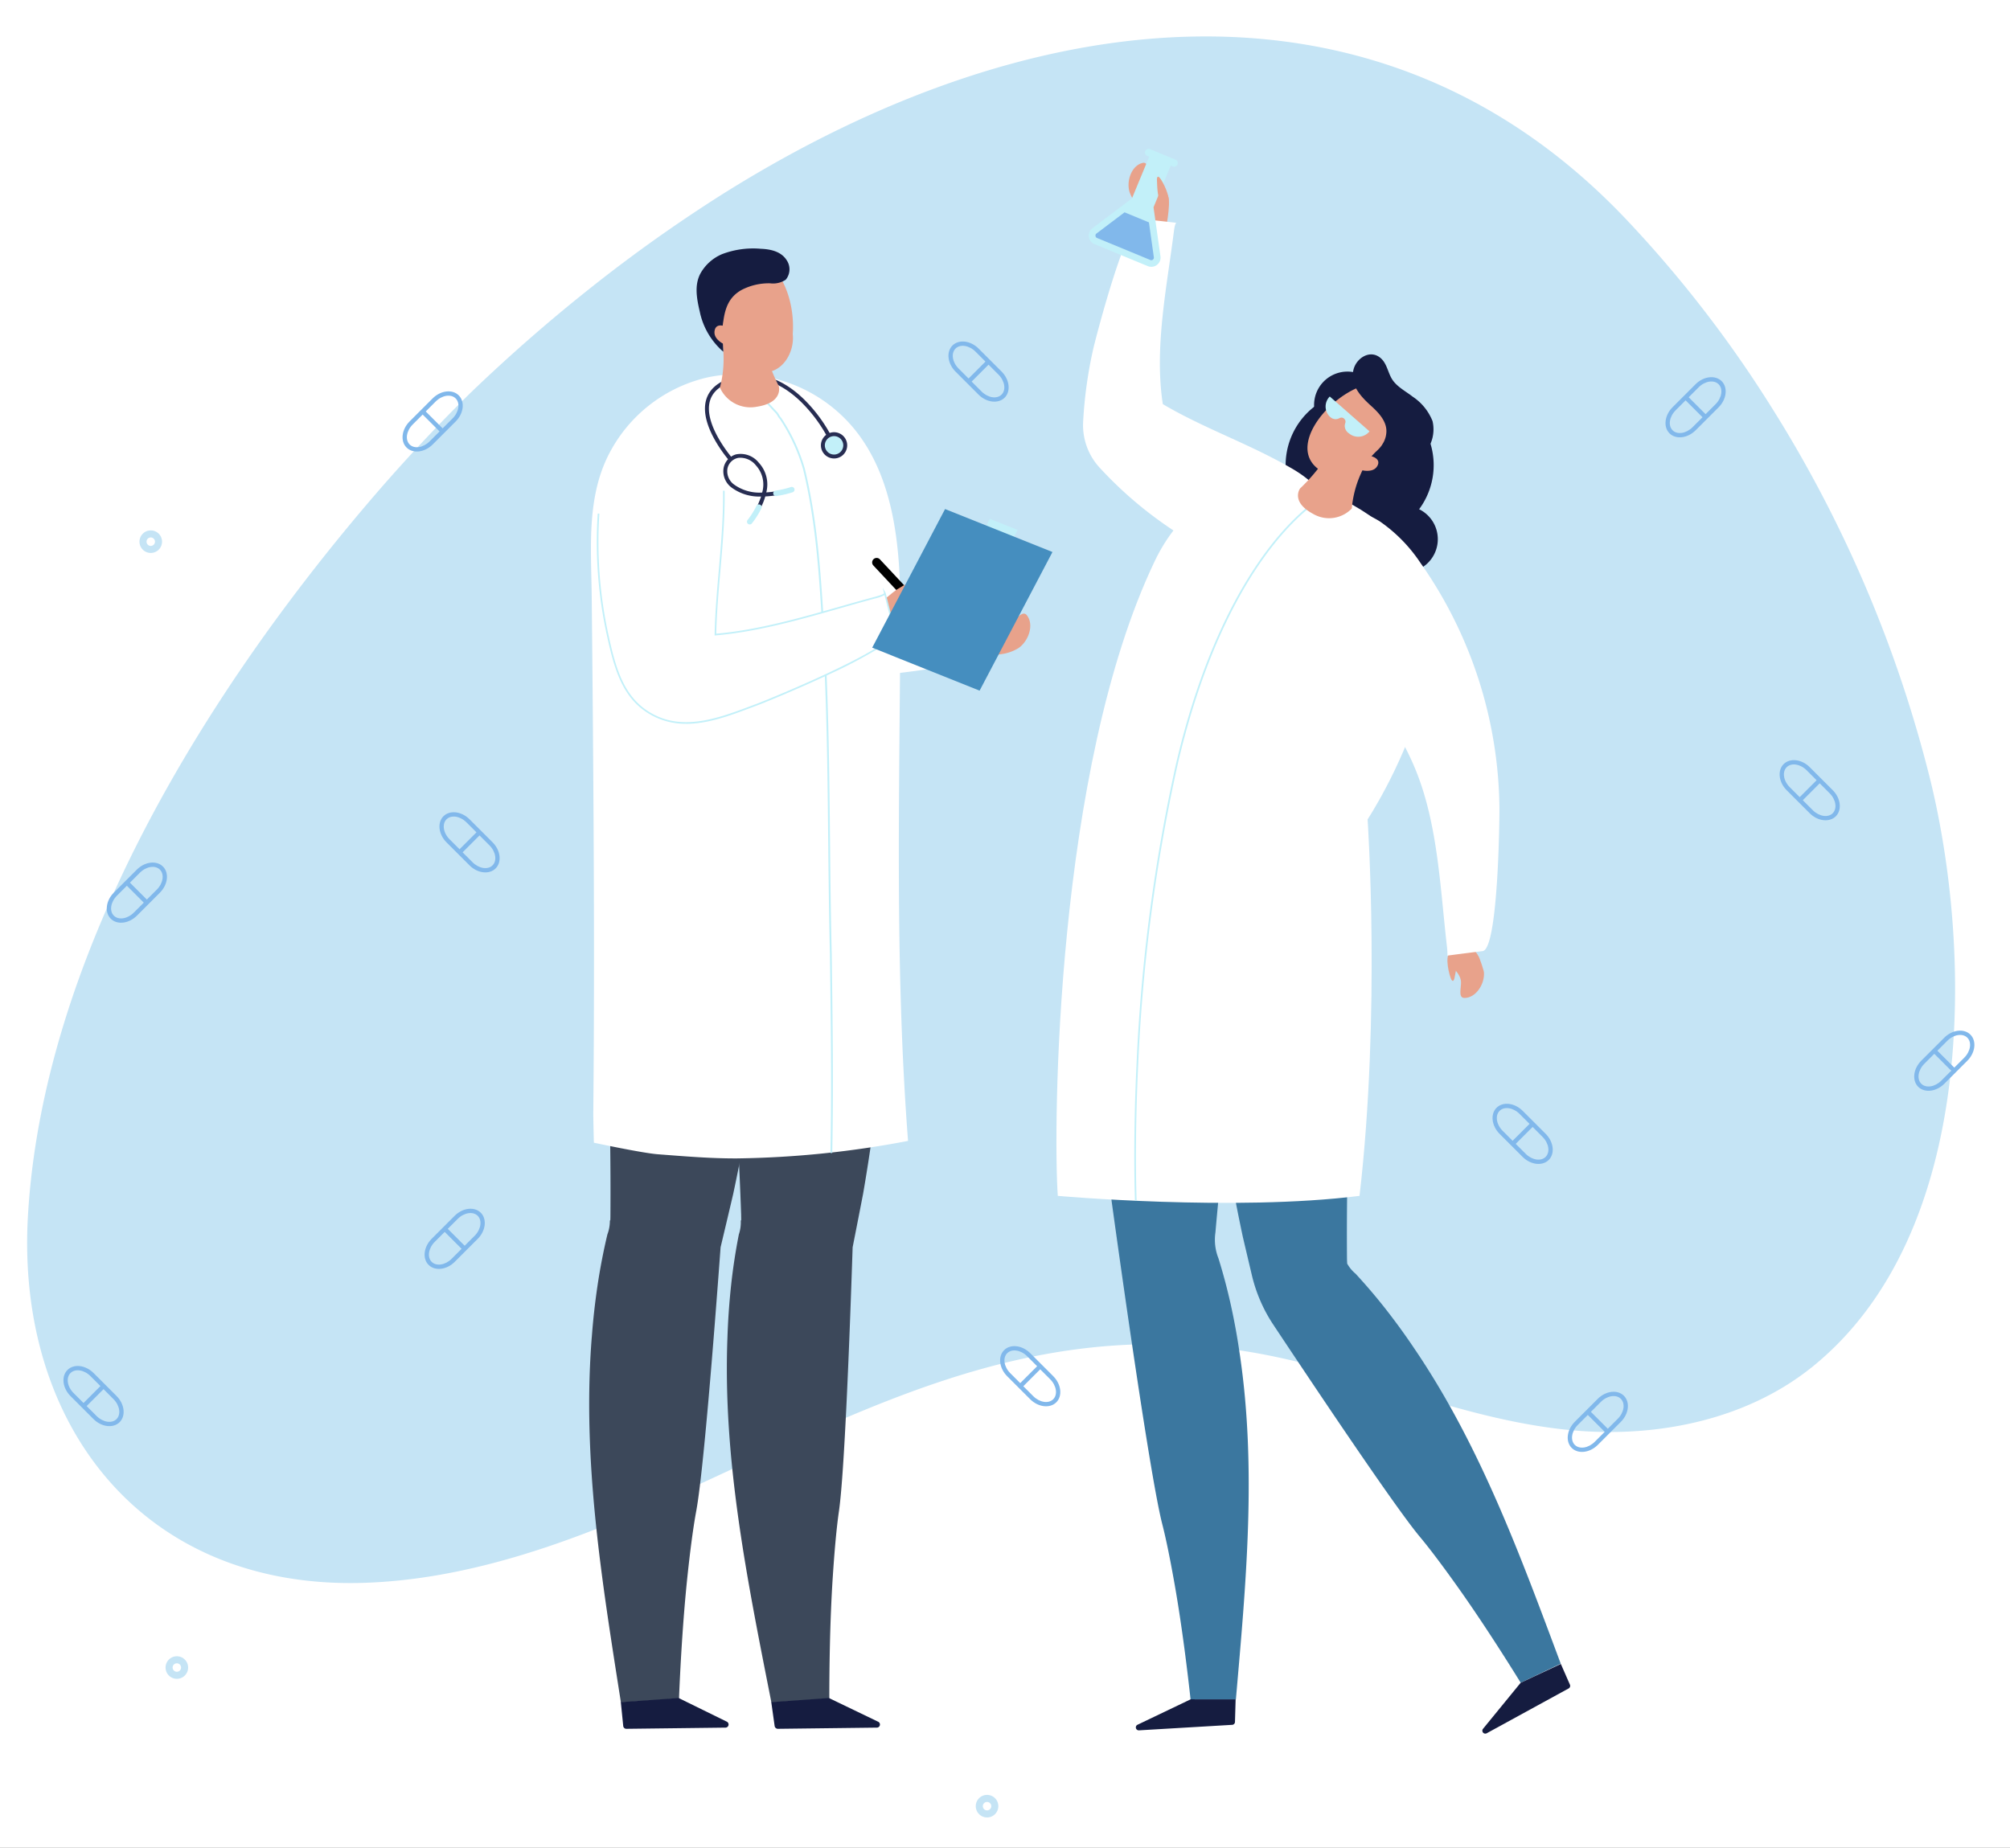 <svg xmlns="http://www.w3.org/2000/svg" xmlns:xlink="http://www.w3.org/1999/xlink" width="335" height="308" viewBox="0 0 335 308">
  <rect x="0" y="0" width="335" height="308" fill="#808080" stroke="none"/>
  <defs>
    <clipPath id="clip-path">
      <path id="path16" d="M0-5333.32H587.613v470.09H0Z" transform="translate(0 5333.32)" fill="#c5e4f5"/>
    </clipPath>
    <clipPath id="clip-path-2">
      <path id="path76" d="M0-5333.32H452.933v362.346H0Z" transform="translate(0 5333.32)"/>
    </clipPath>
    <clipPath id="clip-Artboard_2">
      <rect width="335" height="308"/>
    </clipPath>
  </defs>
  <g id="Artboard_2" data-name="Artboard – 2" clip-path="url(#clip-Artboard_2)">
    <rect width="335" height="308" fill="#fff"/>
    <g id="g12" transform="translate(-128.517 -65.653)">
      <g id="g14" clip-path="url(#clip-path)">
        <g id="g20" transform="translate(133.041 71.727)">
          <path id="path22" d="M-3006.617-637.882a199.974,199.974,0,0,0-24.355-31.417c-40.964-42.941-98.764-36.348-150.3-4a250.9,250.9,0,0,0-21.958,15.59c-7.028,5.567-13.739,11.45-20.073,17.535q-8.939,8.785-17.04,18.3c-28.161,33.048-54.308,76.339-56.769,118.961-2.006,34.75,19.111,62.181,55.7,61.168,17.607-.488,35-6.8,51.472-14.28,31.407-14.261,57.624-28.86,92.094-24.839,20.448,2.385,38.41,12.1,58.943,13.749,13.581,1.09,28.4-1.832,39.4-10.816,27.339-22.326,26.378-69.278,19.478-97.569a212.887,212.887,0,0,0-26.591-62.378" transform="translate(3297.243 699.542)" fill="#c5e4f5"/>
        </g>
        <g id="g24" transform="translate(372.303 119.913)">
          <path id="path26" d="M-6.079-66.564a.586.586,0,0,0,.415-.172L-.4-72a.588.588,0,0,0,0-.831.588.588,0,0,0-.831,0l-5.259,5.259a.588.588,0,0,0,0,.831.586.586,0,0,0,.415.172" transform="translate(6.666 72.998)" fill="#c5e4f5"/>
        </g>
        <g id="g28" transform="translate(372.303 119.913)">
          <path id="path30" d="M-60.486-66.564a.586.586,0,0,0,.415-.172.588.588,0,0,0,0-.831l-5.259-5.259a.588.588,0,0,0-.831,0,.588.588,0,0,0,0,.831l5.259,5.259a.586.586,0,0,0,.415.172" transform="translate(66.333 72.998)" fill="#c5e4f5"/>
        </g>
        <g id="g32" transform="translate(427.975 221.24)">
          <path id="path34" d="M-19.453-12.158a.706.706,0,0,0-.705.705.706.706,0,0,0,.705.705.706.706,0,0,0,.705-.705.706.706,0,0,0-.705-.705m0,2.585a1.883,1.883,0,0,1-1.88-1.88,1.883,1.883,0,0,1,1.88-1.88,1.883,1.883,0,0,1,1.88,1.88,1.883,1.883,0,0,1-1.88,1.88" transform="translate(21.333 13.333)" fill="#c5e4f5"/>
        </g>
        <g id="g36" transform="translate(390.111 146.796)">
          <path id="path38" d="M-19.453-12.158a.706.706,0,0,0-.705.705.706.706,0,0,0,.705.705.706.706,0,0,0,.705-.705.706.706,0,0,0-.705-.705m0,2.585a1.883,1.883,0,0,1-1.88-1.88,1.883,1.883,0,0,1,1.88-1.88,1.883,1.883,0,0,1,1.88,1.88,1.883,1.883,0,0,1-1.88,1.88" transform="translate(21.333 13.333)" fill="#c5e4f5"/>
        </g>
        <g id="g40" transform="translate(468.68 284.076)">
          <path id="path42" d="M-19.453-12.158a.706.706,0,0,0-.705.705.706.706,0,0,0,.705.705.706.706,0,0,0,.705-.705.706.706,0,0,0-.705-.705m0,2.585a1.883,1.883,0,0,1-1.88-1.88,1.883,1.883,0,0,1,1.88-1.88,1.883,1.883,0,0,1,1.88,1.88,1.883,1.883,0,0,1-1.88,1.88" transform="translate(21.333 13.333)" fill="#c5e4f5"/>
        </g>
        <g id="g44" transform="translate(497.406 146.742)">
          <path id="path46" d="M-19.453-12.158a.706.706,0,0,0-.705.705.706.706,0,0,0,.705.705.706.706,0,0,0,.705-.705.706.706,0,0,0-.705-.705m0,2.585a1.883,1.883,0,0,1-1.88-1.88,1.883,1.883,0,0,1,1.88-1.88,1.883,1.883,0,0,1,1.88,1.88,1.883,1.883,0,0,1-1.88,1.88" transform="translate(21.333 13.333)" fill="#c5e4f5"/>
        </g>
        <g id="g48" transform="translate(296.669 244.682)">
          <path id="path50" d="M-19.453-12.158a.706.706,0,0,0-.705.705.706.706,0,0,0,.705.705.706.706,0,0,0,.705-.705.706.706,0,0,0-.705-.705m0,2.585a1.882,1.882,0,0,1-1.88-1.88,1.882,1.882,0,0,1,1.88-1.88,1.882,1.882,0,0,1,1.88,1.88,1.882,1.882,0,0,1-1.88,1.88" transform="translate(21.333 13.333)" fill="#c5e4f5"/>
        </g>
        <g id="g52" transform="translate(156.112 341.756)">
          <path id="path54" d="M-19.453-12.158a.706.706,0,0,0-.705.705.706.706,0,0,0,.705.705.706.706,0,0,0,.705-.705.706.706,0,0,0-.705-.705m0,2.585a1.882,1.882,0,0,1-1.88-1.88,1.882,1.882,0,0,1,1.88-1.88,1.882,1.882,0,0,1,1.88,1.88,1.882,1.882,0,0,1-1.88,1.88" transform="translate(21.333 13.333)" fill="#c5e4f5"/>
        </g>
        <g id="g56" transform="translate(151.764 154.072)">
          <path id="path58" d="M-19.453-12.158a.706.706,0,0,0-.705.705.706.706,0,0,0,.705.705.706.706,0,0,0,.705-.705.706.706,0,0,0-.705-.705m0,2.585a1.882,1.882,0,0,1-1.88-1.88,1.882,1.882,0,0,1,1.88-1.88,1.882,1.882,0,0,1,1.88,1.88,1.882,1.882,0,0,1-1.88,1.88" transform="translate(21.333 13.333)" fill="#c5e4f5"/>
        </g>
        <g id="g60" transform="translate(165.161 254.084)">
          <path id="path62" d="M-19.453-12.158a.706.706,0,0,0-.705.705.706.706,0,0,0,.705.705.706.706,0,0,0,.705-.705.706.706,0,0,0-.705-.705m0,2.585a1.882,1.882,0,0,1-1.88-1.88,1.882,1.882,0,0,1,1.88-1.88,1.882,1.882,0,0,1,1.88,1.88,1.882,1.882,0,0,1-1.88,1.88" transform="translate(21.333 13.333)" fill="#c5e4f5"/>
        </g>
        <g id="g64" transform="translate(96.175 267.247)">
          <path id="path66" d="M-19.453-12.158a.706.706,0,0,0-.705.705.706.706,0,0,0,.705.705.706.706,0,0,0,.705-.705.706.706,0,0,0-.705-.705m0,2.585a1.883,1.883,0,0,1-1.88-1.88,1.883,1.883,0,0,1,1.88-1.88,1.883,1.883,0,0,1,1.88,1.88,1.883,1.883,0,0,1-1.88,1.88" transform="translate(21.333 13.333)" fill="#c5e4f5"/>
        </g>
        <g id="g68" transform="translate(291.146 364.866)">
          <path id="path70" d="M-19.453-12.158a.706.706,0,0,0-.705.705.706.706,0,0,0,.705.705.706.706,0,0,0,.705-.705.706.706,0,0,0-.705-.705m0,2.585a1.882,1.882,0,0,1-1.88-1.88,1.882,1.882,0,0,1,1.88-1.88,1.882,1.882,0,0,1,1.88,1.88,1.882,1.882,0,0,1-1.88,1.88" transform="translate(21.333 13.333)" fill="#c5e4f5"/>
        </g>
      </g>
    </g>
    <g id="g74" transform="translate(-66.481 -16.346)" clip-path="url(#clip-path-2)">
      <g id="g80" transform="translate(294.991 100.665)">
        <path id="path82" d="M-151.6-88.543a5.561,5.561,0,0,1-6.381,4.6,5.561,5.561,0,0,1-4.6-6.381,5.561,5.561,0,0,1,6.381-4.6,5.561,5.561,0,0,1,4.6,6.381" transform="translate(162.652 94.997)" fill="#151c40"/>
      </g>
      <g id="g84" transform="translate(280.752 81.55)">
        <path id="path86" d="M-336.313-196.425a12.336,12.336,0,0,1-14.156,10.2,12.336,12.336,0,0,1-10.2-14.156,12.336,12.336,0,0,1,14.156-10.2,12.336,12.336,0,0,1,10.2,14.156" transform="translate(360.828 210.743)" fill="#151c40"/>
      </g>
      <g id="g88" transform="translate(256.776 48.248)">
        <path id="path90" d="M-60.322-10.726c.513,1.322-.519,6.2-.519,6.2l-3.666.093s1.174-2.9.219-3.722-.2-2.35,1.06-2.912,2.493-.719,2.906.342" transform="translate(64.719 11.508)" fill="#e8a28b"/>
      </g>
      <g id="g92" transform="translate(246.99 52.836)">
        <path id="path94" d="M-477.975-571.135c-7.047-4.113-14.641-6.668-21.545-10.753-.042-.271-.082-.543-.118-.816-1.207-9.135.8-18.81,1.946-27.853.128-.993.279-1.577.456-1.557l-5.8-.65c-2.474-.277-7.707,20.005-8.1,21.75a72.608,72.608,0,0,0-1.668,12.106,10.385,10.385,0,0,0,.194,2.6,10.439,10.439,0,0,0,2.584,5.04,66.354,66.354,0,0,0,19.839,14.742,24.533,24.533,0,0,0,8.754,2.689c4.515.317,9.7-1.749,10.2-6.793.48-4.844-2.823-8.222-6.741-10.508" transform="translate(512.816 612.767)" fill="#fff"/>
      </g>
      <g id="g96" transform="translate(254.574 43.476)">
        <path id="path98" d="M-89.068-91.916a3.353,3.353,0,0,1-2.045,1.78,2.919,2.919,0,0,1-2.607-1.025A6.9,6.9,0,0,1-95.382-93.7c-.58-1.829.292-4.378,2.081-4.865,1.216-.387.932,1.746,1.354,2.689a2.575,2.575,0,0,0,.366.581,3.636,3.636,0,0,0,.458.47c.843.736,1.993,1.3,2.151,2.514a.866.866,0,0,1-.1.4" transform="translate(95.56 98.616)" fill="#e8a28b"/>
      </g>
      <g id="g100" transform="translate(247.945 41.91)">
        <path id="path102" d="M-163.863-235.428l-1.154-8.173,3.1-7.5-3.593-1.484-3.1,7.5-6.586,4.975a1.539,1.539,0,0,0,.34,2.651l8.881,3.669a1.539,1.539,0,0,0,2.112-1.638" transform="translate(175.808 252.589)" fill="#c2f0f9"/>
      </g>
      <g id="g104" transform="translate(257.3 41.154)">
        <path id="path106" d="M-63.535-40.354l-4.25-1.756a.616.616,0,0,1-.334-.8h0a.616.616,0,0,1,.8-.334l4.25,1.756a.616.616,0,0,1,.334.8.616.616,0,0,1-.8.334" transform="translate(68.167 43.296)" fill="#c2f0f9"/>
      </g>
      <g id="g108" transform="translate(249.056 51.739)">
        <path id="path110" d="M-122.29-23.024l-4.062-1.678-4.681,3.536a.415.415,0,0,0-.167.4.415.415,0,0,0,.262.342l8.88,3.669a.415.415,0,0,0,.426-.057.415.415,0,0,0,.162-.4Z" transform="translate(131.204 24.703)" fill="#81b8eb"/>
      </g>
      <g id="g112" transform="translate(259.302 45.796)">
        <path id="path114" d="M-15.477-62.049c-1.161-.189-1.063-3.229-1.117-3.8s.07-1.37.936.2,1.618,3.834.181,3.6" transform="translate(16.605 66.572)" fill="#e8a28b"/>
      </g>
      <g id="g116" transform="translate(307.721 175.158)">
        <path id="path118" d="M-14.138-1.181c1.082.46.264,3.389.18,3.961s-.393,1.314-.861-.421-.66-4.109.68-3.54" transform="translate(15.168 1.267)" fill="#e8a28b"/>
      </g>
      <g id="g120" transform="translate(307.898 173.99)">
        <path id="path122" d="M-2.769-17.047c.976-1.132,2.59-1.711,3.762-.776A4.356,4.356,0,0,1,2.339-15.77c.085.216.164.438.237.66s.14.444.2.661a3.013,3.013,0,0,1,.162.641C3.067-11.894,1.614-9.625-.24-9.577c-1.274.087-.49-1.917-.676-2.934a2.582,2.582,0,0,0-.217-.652,3.654,3.654,0,0,0-.334-.565c-.643-.916-1.627-1.733-1.492-2.953a.867.867,0,0,1,.189-.365" transform="translate(2.971 18.289)" fill="#e8a28b"/>
      </g>
      <g id="g124" transform="translate(250.053 145.436)">
        <path id="path126" d="M-316.268-1325.758q-.573-4.023-1.447-8.015t-2.1-7.942a8.372,8.372,0,0,1-.505-4.33c1.516-17.463,3.174-27.02,4.4-44.3q.558-8.009,1.094-16.07c.428-4.756.716-7.78.716-7.78l-20.124-8.2c-.548,3.2-3.123,18.7-4.7,35.909a127.961,127.961,0,0,0-.226,16.574c.256,6.048.807,12.452,1.545,18.712,1.461,10.607,6.413,45.921,8.431,53.787.68,2.636,1.4,6.284,2.083,10.158,1.24,7.048,2.155,14.677,2.635,19.058h7.555c1.67-19.174,3.5-38.348.646-57.56" transform="translate(339.321 1422.395)" fill="#3b779f"/>
      </g>
      <g id="g128" transform="translate(269.015 151.295)">
        <path id="path130" d="M-458.985-1238.237q-2.248-3.386-4.754-6.614t-5.313-6.267a5.961,5.961,0,0,1-1.389-1.671l0,0c-.026-.367-.037-.733-.039-1.091-.117-17.528.643-27.2.251-44.518q-.19-8.026-.408-16.1c-.016-4.776-.012-7.813-.012-7.813l-20.453-6.184c-.24,3.137-1.371,18.87-1.335,36.233a127.961,127.961,0,0,0,1.319,16.523c.818,6,1.963,12.323,3.281,18.487.379,1.619.9,3.825,1.514,6.423a25.471,25.471,0,0,0,1.363,4.135,25.435,25.435,0,0,0,2.195,4.067c8.258,12.446,20.475,30.634,24.415,35.351,1.748,2.088,3.968,5.07,6.249,8.275,4.15,5.83,8.257,12.323,10.575,16.072l6.673-3.179c-6.723-17.991-13.31-36.048-24.128-52.13" transform="translate(492.442 1328.495)" fill="#3b779f"/>
      </g>
      <g id="g132" transform="translate(242.553 96.657)">
        <path id="path134" d="M-3.112-1633.136c-.784-11.1-.423-71.151,16.168-105.839,7.575-15.839,24.307-17.058,38.4-5.646C70.5-1729.2,48.523-1695.9,48.523-1695.9s2.2,32.166-1.345,62.763c-20.821,2.631-50.29,0-50.29,0" transform="translate(3.339 1752.18)" fill="#fff"/>
      </g>
      <g id="g136" transform="translate(255.787 299.618)">
        <path id="path138" d="M-125.094-.222c0-.036,1.588,0,0,0l-8.873,4.247a.492.492,0,0,0,.277.917l15.538-.918a.492.492,0,0,0,.463-.477l.108-3.768Z" transform="translate(134.213 0.238)" fill="#151c40"/>
      </g>
      <g id="g140" transform="translate(313.537 293.728)">
        <path id="path142" d="M-87.64-43h0l-6.3,7.708a.492.492,0,0,0,.642.71l13.654-7.472a.492.492,0,0,0,.215-.629l-1.513-3.452Z" transform="translate(94.028 46.139)" fill="#151c40"/>
      </g>
      <g id="g144" transform="translate(282.132 101.267)">
        <path id="path146" d="M-22.125-43.519c-2.862,4.209-1.516,8.961.939,13.018,5.8,9.579,13.8,17.163,17.953,27.77C.276,6.242.66,16.564,1.753,26.031a13.008,13.008,0,0,1,.1,1.663c.387-.07,5.872-.758,5.875-.758,2.581-.337,2.824-22.234,2.786-24.1A72.179,72.179,0,0,0-2.672-37.817a25.65,25.65,0,0,0-6.7-6.844c-3.987-2.547-9.778-3.239-12.758,1.143" transform="translate(23.737 46.691)" fill="#fff"/>
      </g>
      <g id="g148" transform="translate(255.528 98.992)">
        <path id="path150" d="M-1.57-1612.434c0-.092-.386-9.372.268-22.94a287.9,287.9,0,0,1,6.6-50.019c4.367-18.667,10.792-29.786,15.413-35.828,5.016-6.558,9.062-8.726,9.1-8.747l.134.256c-.04.021-4.043,2.17-9.023,8.687-4.6,6.018-10.994,17.1-15.345,35.7a287.6,287.6,0,0,0-6.6,49.964c-.654,13.557-.273,22.826-.269,22.918Z" transform="translate(1.685 1729.968)" fill="#c2f0f9"/>
      </g>
      <g id="g152" transform="translate(285.496 78.29)">
        <path id="path154" d="M-151.6-88.543a5.561,5.561,0,0,1-6.381,4.6,5.561,5.561,0,0,1-4.6-6.381,5.561,5.561,0,0,1,6.381-4.6,5.561,5.561,0,0,1,4.6,6.381" transform="translate(162.652 94.997)" fill="#151c40"/>
      </g>
      <g id="g156" transform="translate(282.808 88.015)">
        <path id="path158" d="M-179.286-24.4s-1.441,2.945-2.694,5.765a17.7,17.7,0,0,0-1.4,5.55,5.252,5.252,0,0,1-6.432.907c-3.822-2.041-2.193-4.241-2.193-4.241a29.983,29.983,0,0,0,4.2-4.95c1.128-2.007,3.011-4.809,3.011-4.809Z" transform="translate(192.354 26.183)" fill="#e8a28b"/>
      </g>
      <g id="g160" transform="translate(284.391 80.225)">
        <path id="path162" d="M-222.622-38.293a5.8,5.8,0,0,0-1.124-1.458,5.165,5.165,0,0,0-1.4-.929c-6.2-2.795-18.852,9.655-11.443,14.213a5.626,5.626,0,0,0,1.562.663c1.788.457,4.273.164,7.63-2.048,3.462-2.282,6.99-5.994,4.915-10.174q-.068-.136-.139-.266" transform="translate(238.85 41.084)" fill="#e8a28b"/>
      </g>
      <g id="g164" transform="translate(291.937 75.428)">
        <path id="path166" d="M-67.021-206.8a4.062,4.062,0,0,0,.727-2.248c.024-1.693-1.27-3.086-2.526-4.221-1.737-1.571-3.607-3.526-2.953-6.091.49-1.923,2.778-3.381,4.5-1.915,1.061.9,1.21,2.375,1.907,3.511.785,1.278,2.29,2.029,3.446,2.934a8.766,8.766,0,0,1,3.316,4.083,6.051,6.051,0,0,1-1.463,5.487q-.239.29-.5.559a19.484,19.484,0,0,1-3.479,1.937,12.988,12.988,0,0,0-2.463,1.634q-.228.194-.453.405a1.69,1.69,0,0,1-.386.314,2.09,2.09,0,0,1-2.984-1.319,4.162,4.162,0,0,1,1.447-3.037c.127-.145.256-.288.387-.426s.264-.275.4-.408c.209-.189.409-.381.593-.579a4.988,4.988,0,0,0,.492-.616" transform="translate(71.906 221.87)" fill="#151c40"/>
      </g>
      <g id="g168" transform="translate(292.439 92.254)">
        <path id="path170" d="M-28.036,0s2.408.335,1.535,1.809S-30.08,2.2-30.08,2.2Z" transform="translate(30.08)" fill="#e8a28b"/>
      </g>
      <g id="g172" transform="translate(287.387 82.442)">
        <path id="path174" d="M-8.462-1.621l.1-.118.118.1L-5.571.7s.786.694.786.694,3.051,2.678,3.051,2.678l-.1.119a2.409,2.409,0,0,1-3.233.288q-.07-.049-.134-.1a1.526,1.526,0,0,1-.659-1.154,1.509,1.509,0,0,1,.089-.547.629.629,0,0,0-.058-.556.909.909,0,0,0-.14-.165.84.84,0,0,0-.09-.072.633.633,0,0,0-.66-.024,1.485,1.485,0,0,1-.573.178,1.275,1.275,0,0,1-.917-.3,2.1,2.1,0,0,1-.267-.254,2.365,2.365,0,0,1,.016-3.111" transform="translate(9.079 1.739)" fill="#c2f0f9"/>
      </g>
      <g id="g176" transform="translate(229.687 118.637)">
        <path id="path178" d="M-1.136-42.438a3.558,3.558,0,0,0,.53,2.827,3.1,3.1,0,0,0,2.845.862A7.325,7.325,0,0,0,5.3-39.771c1.687-1.141,2.639-3.836,1.47-5.419-.758-1.123-1.924.84-2.9,1.347a2.739,2.739,0,0,1-.687.243,3.861,3.861,0,0,1-.691.089c-1.186.058-2.512-.232-3.445.677a.919.919,0,0,0-.182.4" transform="translate(1.219 45.532)" fill="#e8a28b"/>
      </g>
      <g id="g180" transform="translate(229.776 119.076)">
        <path id="path182" d="M-5.885-43.781c1.09.606,3.01-1.988,3.434-2.431s.844-1.186-.914-.446-3.87,2.126-2.52,2.877" transform="translate(6.313 46.972)" fill="#e8a28b"/>
      </g>
      <g id="g184" transform="translate(225.931 120.782)">
        <path id="path186" d="M0-62.458s2.909-1.365,4.757-.4,1.426-5.166-.495-4.007A4.624,4.624,0,0,1,.306-66.6Z" transform="translate(0 67.011)" fill="#e8a28b"/>
      </g>
      <g id="g188" transform="translate(189.765 114.525)">
        <path id="path190" d="M-109.429-19.642c9.287,3.06,19.769,2.879,29.424,3.463,1.06.063,1.7.02,1.713-.168l-.466,6.174c-.2,2.634-22.378,4.091-24.275,4.156a77.014,77.014,0,0,1-14.373-.854l4.227-14.2c1.216.526,2.463,1.008,3.75,1.432" transform="translate(117.405 21.073)" fill="#fff"/>
      </g>
      <g id="g192" transform="translate(186.933 138.329)">
        <path id="path194" d="M-42.216-1106.331c-.629-18.6-1.85-28.861-2.179-47.24q-.143-8.517-.259-17.087c-.188-5.068-.64-15.455-.64-15.455l23.648-.861s2.331,19.306,3.122,39.912a134.834,134.834,0,0,1-.69,17.533c-.61,6.365-1.554,13.076-2.688,19.617-.413,2.132-1.016,5.222-1.737,8.878-.52,15.742-1.379,37.744-2.278,43.965-.414,2.84-.754,6.754-1.027,10.9-.5,7.551-.581,15.694-.582,20.367l-9.652.663c-3.976-20.177-8.124-40.343-7.325-60.889q.141-4.3.6-8.59t1.3-8.561a6.26,6.26,0,0,0,.321-2.326l.071,0c0-.281,0-.56-.012-.834" transform="translate(45.293 1186.974)" fill="#3c485a"/>
      </g>
      <g id="g196" transform="translate(195.026 299.398)">
        <path id="path198" d="M-131.763-.154c0-.039,0,.039,0,0l8.192,3.944a.516.516,0,0,1-.184.991l-16.507.2a.549.549,0,0,1-.545-.47l-.56-3.979Z" transform="translate(141.368 0.165)" fill="#151c40"/>
      </g>
      <g id="g200" transform="translate(164.685 138.919)">
        <path id="path202" d="M-5.872-1376.847q.315-4.3.951-8.59T-3.272-1394a6.38,6.38,0,0,0,.415-2.326l.07,0c.014-.281.021-.559.022-.834.124-18.6-.682-28.861-.266-47.24q.2-8.517.433-17.087c.017-5.067.578-15.726.578-15.726l23.133.271s1.506,18.444,1.464,39.051a135.754,135.754,0,0,1-1.4,17.533c-.868,6.364-2.083,13.076-3.482,19.617-.5,2.132-1.227,5.222-2.1,8.878-1.157,15.742-2.907,37.744-4.057,43.965-.529,2.84-1.028,6.754-1.468,10.9-.8,7.551-1.216,15.694-1.407,20.367l-9.679.663c-3.159-20.177-6.491-40.343-4.86-60.889" transform="translate(6.3 1477.208)" fill="#3c485a"/>
      </g>
      <g id="g204" transform="translate(169.953 299.398)">
        <path id="path206" d="M-132.145-.154c0-.039,0,.039,0,0l8.032,3.944a.522.522,0,0,1-.224.991l-16.515.2a.522.522,0,0,1-.526-.47l-.4-3.979Z" transform="translate(141.777 0.165)" fill="#151c40"/>
      </g>
      <g id="g208" transform="translate(164.972 78.686)">
        <path id="path210" d="M-267.64-7.645A25.006,25.006,0,0,1-243.566.6c7.27,8.556,8.039,21.047,7.991,31.748-.133,29.1-.959,58.263,1.275,87.3a161.332,161.332,0,0,1-28.494,2.918c-4.434.021-8.8-.354-13.21-.69-2.616-.2-10.657-1.928-10.657-1.928s-.06-2.117-.1-4.669c.183-19.119.131-38.238-.006-57.357q-.1-14.526-.255-29.052c-.088-8.3-.951-17.046,3.332-24.567A24.655,24.655,0,0,1-267.64-7.645" transform="translate(287.149 8.202)" fill="#fff"/>
      </g>
      <g id="g212" transform="translate(193.594 82.689)">
        <path id="path214" d="M-159.089-1726.812c.212-11.085.069-21.71-.083-32.958l0-.182c-.16-6.359-.226-12.823-.29-19.074-.115-11.255-.234-22.893-.907-34.341q-.062-.954-.121-1.9c-.556-8.742-1.08-17-3.174-25.651a30.571,30.571,0,0,0-3.911-8.426l-.019-.023a2.526,2.526,0,0,1-.351-.495,2.784,2.784,0,0,0-.4-.552c-.351-.351-.677-.711-.992-1.059-.356-.393-.723-.8-1.139-1.207l-.21.214c.41.4.774.8,1.127,1.194.317.351.646.713,1,1.07a2.521,2.521,0,0,1,.352.495,2.846,2.846,0,0,0,.386.542,30.279,30.279,0,0,1,3.863,8.326c2.085,8.62,2.609,16.864,3.164,25.592q.06.949.121,1.9c.673,11.44.792,23.075.907,34.326.064,6.252.13,12.718.29,19.077l0,.181c.152,11.246.3,21.868.083,32.948Z" transform="translate(170.685 1852.683)" fill="#c2f0f9"/>
      </g>
      <g id="g216" transform="translate(211.838 109.354)">
        <path id="path218" d="M-147.169-167.011a.745.745,0,0,0,.511-.2.748.748,0,0,0,.036-1.057l-9.979-10.678a.748.748,0,0,0-1.057-.036.748.748,0,0,0-.036,1.057l9.979,10.678a.746.746,0,0,0,.547.237" transform="translate(157.897 179.185)"/>
      </g>
      <g id="g220" transform="translate(210.058 113.359)">
        <path id="path222" d="M-86.357-95.114c1.368-.516,3.169-.561,3.991-1.97a3.947,3.947,0,0,0-.346-4.394c-1.3-1.327-2.792,0-3.974.651-.321.224-.63.461-.936.7a18.128,18.128,0,0,1-2.879,2.05c-.4.264-.767.5-1.085.705-.637.4-1.066.656-1.066.656l2.738,3.77a12.4,12.4,0,0,1,1.059-.823,12.969,12.969,0,0,1,1.131-.711,9.787,9.787,0,0,1,1.367-.637" transform="translate(92.652 102.047)" fill="#e8a28b"/>
      </g>
      <g id="g224" transform="translate(166.07 85.164)">
        <path id="path226" d="M-2.207-230.543a27.353,27.353,0,0,1,2.2-9.97c2.172-4.554,7.023-8.445,12.191-6.161,4.964,2.2,6.425,7.255,6.492,12.312.107,8.138-1.237,16.017-1.4,23.991,9-.769,18.012-3.861,26.593-6.16,1.078-.29,1.7-.545,1.651-.738l1.59,6.308c.678,2.691-20.94,11.522-22.809,12.218-5.257,1.958-11.389,4.6-16.874,2.062-5.46-2.526-6.863-7.915-8.049-13.3a72.7,72.7,0,0,1-1.586-20.562" transform="translate(2.368 247.347)" fill="#fff"/>
      </g>
      <g id="g228" transform="translate(165.934 98.147)">
        <path id="path230" d="M-204.374-533.173c3.687,0,7.445-1.417,10.891-2.716l1.065-.4c1-.371,6.842-2.746,12.37-5.365a78.8,78.8,0,0,0,7.448-3.918c2.243-1.393,3.249-2.405,3.075-3.1-.014-.057-1.394-5.557-1.583-6.267a.261.261,0,0,0-.007-.041h0c-.006-.022-.009-.034-.01-.035l-.492-.862.238.946c-.034.05-.246.239-1.55.59-1.923.515-3.908,1.081-5.827,1.629-6.723,1.919-13.673,3.9-20.591,4.513.078-3.51.387-7.065.687-10.5.378-4.342.768-8.831.709-13.34l-.272,0c.059,4.495-.331,8.977-.708,13.313-.3,3.494-.618,7.106-.691,10.674l0,.151.15-.013c6.994-.6,14.009-2.6,20.793-4.536,1.919-.547,3.9-1.114,5.823-1.628a6.025,6.025,0,0,0,1.553-.561l1.521,6.033c.15.6-1,2.259-10.376,6.7-5.521,2.616-11.356,4.986-12.349,5.356q-.528.2-1.066.4c-4.986,1.879-10.636,4.009-15.7,1.665-5.215-2.413-6.7-7.408-7.973-13.206a72.451,72.451,0,0,1-1.583-20.524l-.271-.019a72.717,72.717,0,0,0,1.588,20.6c1.293,5.87,2.8,10.929,8.124,13.394a11.8,11.8,0,0,0,5.023,1.058" transform="translate(219.271 572.037)" fill="#c2f0f9"/>
      </g>
      <g id="g232" transform="translate(230.097 102.836)">
        <path id="path234" d="M-63.505-60.939l-4.629-1.853,1.361-2.589,4.629,1.853Z" transform="translate(68.134 65.381)" fill="#c2f0f9"/>
      </g>
      <g id="g236" transform="translate(211.849 101.205)">
        <path id="path238" d="M-245.552-415.3l-17.9-7.164,12.144-23.108,17.9,7.164Z" transform="translate(263.451 445.572)" fill="#458ebf"/>
      </g>
      <g id="g240" transform="translate(183.975 78.78)">
        <path id="path242" d="M-57.566-199.344c-.214-.241-5.222-5.954-4.006-10.283.5-1.775,1.967-3.047,4.365-3.782,4.047-1.24,8.155,0,11.88,3.6a24.906,24.906,0,0,1,4.418,5.816l-.58.3a24.716,24.716,0,0,0-4.3-5.658c-3.591-3.461-7.367-4.617-11.223-3.435-2.171.665-3.493,1.787-3.928,3.333-1.121,3.985,3.816,9.617,3.866,9.673Z" transform="translate(61.763 213.875)" fill="#272d52"/>
      </g>
      <g id="g244" transform="translate(187.02 91.984)">
        <path id="path246" d="M-34.453-9.444c-.074.014-.147.031-.22.052a2.272,2.272,0,0,0-1.591,1.746,2.746,2.746,0,0,0,1.139,2.673,7.232,7.232,0,0,0,4.649,1.311A4.733,4.733,0,0,0-31.52-8.192a3.319,3.319,0,0,0-2.932-1.253M-32.3,1.411-32.8,1A13.61,13.61,0,0,0-30.654-3a7.741,7.741,0,0,1-4.882-1.468A3.375,3.375,0,0,1-36.9-7.776a2.923,2.923,0,0,1,2.05-2.244,3.856,3.856,0,0,1,3.806,1.377,5.3,5.3,0,0,1,1.255,4.956,18.018,18.018,0,0,0,4.155-.774l.21.618a18.061,18.061,0,0,1-4.531.83q-.131.455-.316.927a14.382,14.382,0,0,1-2.022,3.5" transform="translate(36.964 10.133)" fill="#272d52"/>
      </g>
      <g id="g248" transform="translate(190.977 100.431)">
        <path id="path250" d="M-7.413-45.8a.456.456,0,0,1-.37-.093.457.457,0,0,1-.07-.643,13.04,13.04,0,0,0,1.482-2.349.457.457,0,0,1,.613-.2.457.457,0,0,1,.205.613A13.953,13.953,0,0,1-7.14-45.959a.456.456,0,0,1-.273.163" transform="translate(7.953 49.134)" fill="#c2f0f9"/>
      </g>
      <g id="g252" transform="translate(195.356 97.508)">
        <path id="path254" d="M-14.9-19.637q-.272.05-.557.1a.457.457,0,0,1-.523-.38.457.457,0,0,1,.368-.521l.012,0a16.262,16.262,0,0,0,2.566-.6.457.457,0,0,1,.577.291.457.457,0,0,1-.291.577,16.267,16.267,0,0,1-2.153.54" transform="translate(15.981 21.068)" fill="#c2f0f9"/>
      </g>
      <g id="g256" transform="translate(203.63 88.723)">
        <path id="path258" d="M-50.659-20.907a1.862,1.862,0,0,1-1.493,2.169,1.862,1.862,0,0,1-2.169-1.493A1.862,1.862,0,0,1-52.828-22.4a1.862,1.862,0,0,1,2.169,1.493" transform="translate(54.352 22.431)" fill="#c2f0f9"/>
      </g>
      <g id="g260" transform="translate(203.303 88.397)">
        <path id="path262" d="M-26.2-9.313a1.537,1.537,0,0,0-1.231,1.788,1.537,1.537,0,0,0,1.788,1.231A1.537,1.537,0,0,0-24.41-8.082,1.537,1.537,0,0,0-26.2-9.313m.676,3.661a2.191,2.191,0,0,1-2.549-1.754,2.191,2.191,0,0,1,1.754-2.549A2.191,2.191,0,0,1-23.768-8.2a2.191,2.191,0,0,1-1.754,2.549" transform="translate(28.108 9.992)" fill="#272d52"/>
      </g>
      <g id="g264" transform="translate(186.393 68.192)">
        <path id="path266" d="M0,0S.394,3.457.644,6.721A18.78,18.78,0,0,1,.075,12.77a5.573,5.573,0,0,0,6.108,3.194c4.547-.682,3.7-3.461,3.7-3.461A31.824,31.824,0,0,1,7.446,6.061C7.032,3.653,6.145.182,6.145.182Z" fill="#e8a28b"/>
      </g>
      <g id="g268" transform="translate(185.108 58.806)">
        <path id="path270" d="M-52.459-6.942a6.15,6.15,0,0,1,1.892-.485,5.484,5.484,0,0,1,1.778.137c3.705,1.68,5.657,6.074,5.995,10.452a17.672,17.672,0,0,1,.01,2.6c.359,3.26-2.012,7.07-5.71,6.3a5.972,5.972,0,0,1-1.739-.465c-1.794-.785-3.681-2.652-5.045-6.694C-56.686.74-57.213-4.668-52.748-6.811q.145-.07.29-.131" transform="translate(56.282 7.448)" fill="#e8a28b"/>
      </g>
      <g id="g272" transform="translate(182.58 57.795)">
        <path id="path274" d="M-61.221-235.857a12.012,12.012,0,0,1-3.933-6.687c-.489-2.1-.931-4.356.085-6.32a7.424,7.424,0,0,1,3.667-3.283,14.572,14.572,0,0,1,6.438-.877c1.578.06,3.367.431,4.288,1.892a2.712,2.712,0,0,1-.151,3.261,3.792,3.792,0,0,1-2.6.6,9.86,9.86,0,0,0-4.816,1.136c-2.028,1.165-2.664,2.933-2.977,5.118a11.265,11.265,0,0,0-.108,3.174c.02.567.1,1.987.1,1.987" transform="translate(65.684 253.05)" fill="#151c40"/>
      </g>
      <g id="g276" transform="translate(185.555 70.597)">
        <path id="path278" d="M-34-6.147s-2.233-1.292-2.465.512,2.741,2.66,2.741,2.66Z" transform="translate(36.475 6.595)" fill="#e8a28b"/>
      </g>
      <g id="g280" transform="translate(133.574 81.587)">
        <path id="path282" d="M-114.408-61.861l-1.659,1.659-2.818-2.818,1.659-1.659c1.06-1.06,2.554-1.289,3.331-.512s.547,2.271-.512,3.331m-7.161,4.343c-.777-.777-.547-2.271.512-3.331l1.659-1.659,2.818,2.818-1.659,1.659c-1.06,1.06-2.554,1.289-3.331.512m3.83-7.674-3.83,3.83c-1.342,1.342-1.572,3.3-.512,4.356s3.014.83,4.356-.512l3.83-3.83c1.342-1.342,1.572-3.3.512-4.356s-3.014-.83-4.356.512" transform="translate(122.747 66.37)" fill="#81b8eb"/>
      </g>
      <g id="g284" transform="translate(84.278 160.137)">
        <path id="path286" d="M-114.408-61.861l-1.659,1.659-2.818-2.818,1.659-1.659c1.06-1.06,2.554-1.289,3.331-.512s.547,2.271-.512,3.331m-7.161,4.343c-.777-.777-.547-2.271.512-3.331l1.659-1.659,2.818,2.818-1.659,1.659c-1.06,1.06-2.554,1.289-3.331.512m3.83-7.674-3.83,3.83c-1.342,1.342-1.572,3.3-.512,4.356s3.014.83,4.356-.512l3.83-3.83c1.342-1.342,1.572-3.3.512-4.356s-3.014-.83-4.356.512" transform="translate(122.747 66.37)" fill="#81b8eb"/>
      </g>
      <g id="g288" transform="translate(137.248 217.846)">
        <path id="path290" d="M-114.408-61.86l-1.659,1.659-2.818-2.818,1.659-1.659c1.06-1.06,2.554-1.29,3.331-.513s.547,2.271-.512,3.331m-7.161,4.343c-.777-.777-.547-2.271.512-3.331l1.659-1.659,2.818,2.819-1.659,1.659c-1.06,1.06-2.554,1.29-3.331.512m3.83-7.674-3.83,3.83c-1.342,1.342-1.572,3.3-.512,4.356s3.014.83,4.356-.513l3.83-3.83c1.342-1.342,1.572-3.3.512-4.356s-3.014-.83-4.356.512" transform="translate(122.747 66.369)" fill="#81b8eb"/>
      </g>
      <g id="g292" transform="translate(327.767 248.355)">
        <path id="path294" d="M-114.408-61.861l-1.659,1.659-2.818-2.818,1.659-1.659c1.06-1.06,2.554-1.289,3.331-.512s.547,2.271-.512,3.331m-7.161,4.343c-.777-.777-.547-2.271.512-3.331l1.659-1.659,2.818,2.818-1.659,1.659c-1.06,1.06-2.554,1.289-3.331.512m3.83-7.674-3.83,3.83c-1.342,1.342-1.572,3.3-.512,4.356s3.014.83,4.356-.512l3.83-3.83c1.342-1.342,1.572-3.3.512-4.356s-3.013-.83-4.356.512" transform="translate(122.747 66.37)" fill="#81b8eb"/>
      </g>
      <g id="g296" transform="translate(385.517 188.154)">
        <path id="path298" d="M-114.408-61.861l-1.659,1.659-2.818-2.818,1.659-1.659c1.06-1.06,2.554-1.289,3.331-.512s.547,2.271-.512,3.331m-7.161,4.343c-.777-.777-.547-2.271.512-3.331l1.659-1.659,2.818,2.818-1.659,1.659c-1.06,1.06-2.554,1.289-3.331.512m3.83-7.674-3.83,3.83c-1.342,1.342-1.572,3.3-.512,4.356s3.014.83,4.356-.512l3.83-3.83c1.342-1.342,1.572-3.3.512-4.356s-3.014-.83-4.356.512" transform="translate(122.747 66.37)" fill="#81b8eb"/>
      </g>
      <g id="g300" transform="translate(363.081 143.063)">
        <path id="path302" d="M-23.194-61.86l1.659,1.659,2.818-2.818-1.659-1.659c-1.06-1.06-2.554-1.29-3.331-.513s-.547,2.271.512,3.331m7.161,4.343c.777-.777.547-2.271-.512-3.331L-18.2-62.507l-2.818,2.818,1.659,1.659c1.06,1.06,2.554,1.29,3.331.512m-3.83-7.674,3.83,3.83c1.342,1.342,1.572,3.3.512,4.356s-3.014.83-4.356-.513l-3.83-3.83c-1.342-1.342-1.572-3.3-.512-4.356s3.013-.83,4.356.512" transform="translate(24.885 66.369)" fill="#81b8eb"/>
      </g>
      <g id="g304" transform="translate(224.564 73.275)">
        <path id="path306" d="M-23.2-61.86l1.659,1.659,2.818-2.818-1.659-1.659c-1.06-1.06-2.554-1.289-3.331-.513s-.547,2.271.512,3.331m7.161,4.343c.777-.777.547-2.271-.512-3.331l-1.659-1.659-2.818,2.819,1.659,1.659c1.06,1.06,2.554,1.29,3.331.512m-3.83-7.674,3.83,3.83c1.342,1.342,1.572,3.3.512,4.356s-3.014.83-4.356-.512l-3.83-3.83c-1.342-1.342-1.572-3.3-.512-4.356s3.014-.83,4.356.512" transform="translate(24.886 66.369)" fill="#81b8eb"/>
      </g>
      <g id="g308" transform="translate(139.727 151.749)">
        <path id="path310" d="M-23.2-61.861l1.659,1.659,2.818-2.818-1.659-1.659c-1.06-1.06-2.554-1.289-3.331-.512s-.547,2.271.512,3.331m7.161,4.343c.777-.777.547-2.271-.512-3.331l-1.659-1.659-2.818,2.818,1.659,1.659c1.06,1.06,2.554,1.289,3.331.512m-3.83-7.674,3.83,3.83c1.342,1.342,1.572,3.3.512,4.356s-3.014.83-4.356-.512l-3.83-3.83c-1.342-1.342-1.572-3.3-.512-4.356s3.014-.83,4.356.512" transform="translate(24.886 66.37)" fill="#81b8eb"/>
      </g>
      <g id="g312" transform="translate(77.053 244.058)">
        <path id="path314" d="M-23.195-61.86l1.659,1.659,2.818-2.818-1.659-1.659c-1.06-1.06-2.554-1.29-3.331-.513s-.547,2.271.512,3.331m7.161,4.343c.777-.777.547-2.271-.512-3.331L-18.2-62.507l-2.818,2.819,1.659,1.659c1.06,1.06,2.554,1.29,3.331.512m-3.83-7.674,3.83,3.83c1.342,1.342,1.572,3.3.512,4.356s-3.014.83-4.356-.513l-3.83-3.83c-1.342-1.342-1.572-3.3-.512-4.356s3.014-.83,4.356.512" transform="translate(24.885 66.369)" fill="#81b8eb"/>
      </g>
      <g id="g316" transform="translate(233.174 240.749)">
        <path id="path318" d="M-23.2-61.861l1.659,1.659,2.818-2.818-1.659-1.659c-1.06-1.06-2.554-1.29-3.331-.512s-.547,2.271.512,3.331m7.161,4.343c.777-.777.547-2.271-.512-3.331l-1.659-1.659-2.818,2.818,1.659,1.659c1.06,1.06,2.554,1.29,3.331.512m-3.83-7.674,3.83,3.83c1.342,1.342,1.572,3.3.512,4.356s-3.014.83-4.356-.512l-3.83-3.83c-1.342-1.342-1.572-3.3-.512-4.356s3.014-.83,4.356.512" transform="translate(24.886 66.37)" fill="#81b8eb"/>
      </g>
      <g id="g320" transform="translate(315.235 200.349)">
        <path id="path322" d="M-23.194-61.861l1.659,1.659,2.818-2.818-1.659-1.659c-1.06-1.06-2.554-1.289-3.331-.512s-.547,2.271.512,3.331m7.161,4.343c.777-.777.547-2.271-.512-3.331L-18.2-62.508l-2.818,2.818,1.659,1.659c1.06,1.06,2.554,1.289,3.331.512m-3.83-7.674,3.83,3.83c1.342,1.342,1.572,3.3.512,4.356s-3.014.83-4.356-.512l-3.83-3.83c-1.342-1.342-1.572-3.3-.512-4.356s3.013-.83,4.356.512" transform="translate(24.885 66.37)" fill="#81b8eb"/>
      </g>
      <g id="g324" transform="translate(344.065 79.221)">
        <path id="path326" d="M-114.408-61.861l-1.659,1.659-2.818-2.818,1.659-1.659c1.06-1.06,2.554-1.289,3.331-.512s.547,2.271-.512,3.331m-7.161,4.343c-.777-.777-.547-2.271.512-3.331l1.659-1.659,2.818,2.818-1.659,1.659c-1.06,1.06-2.554,1.289-3.331.512m3.83-7.674-3.83,3.83c-1.342,1.342-1.572,3.3-.512,4.356s3.014.83,4.356-.512l3.83-3.83c1.342-1.342,1.572-3.3.512-4.356s-3.013-.83-4.356.512" transform="translate(122.747 66.37)" fill="#81b8eb"/>
      </g>
    </g>
  </g>
</svg>
